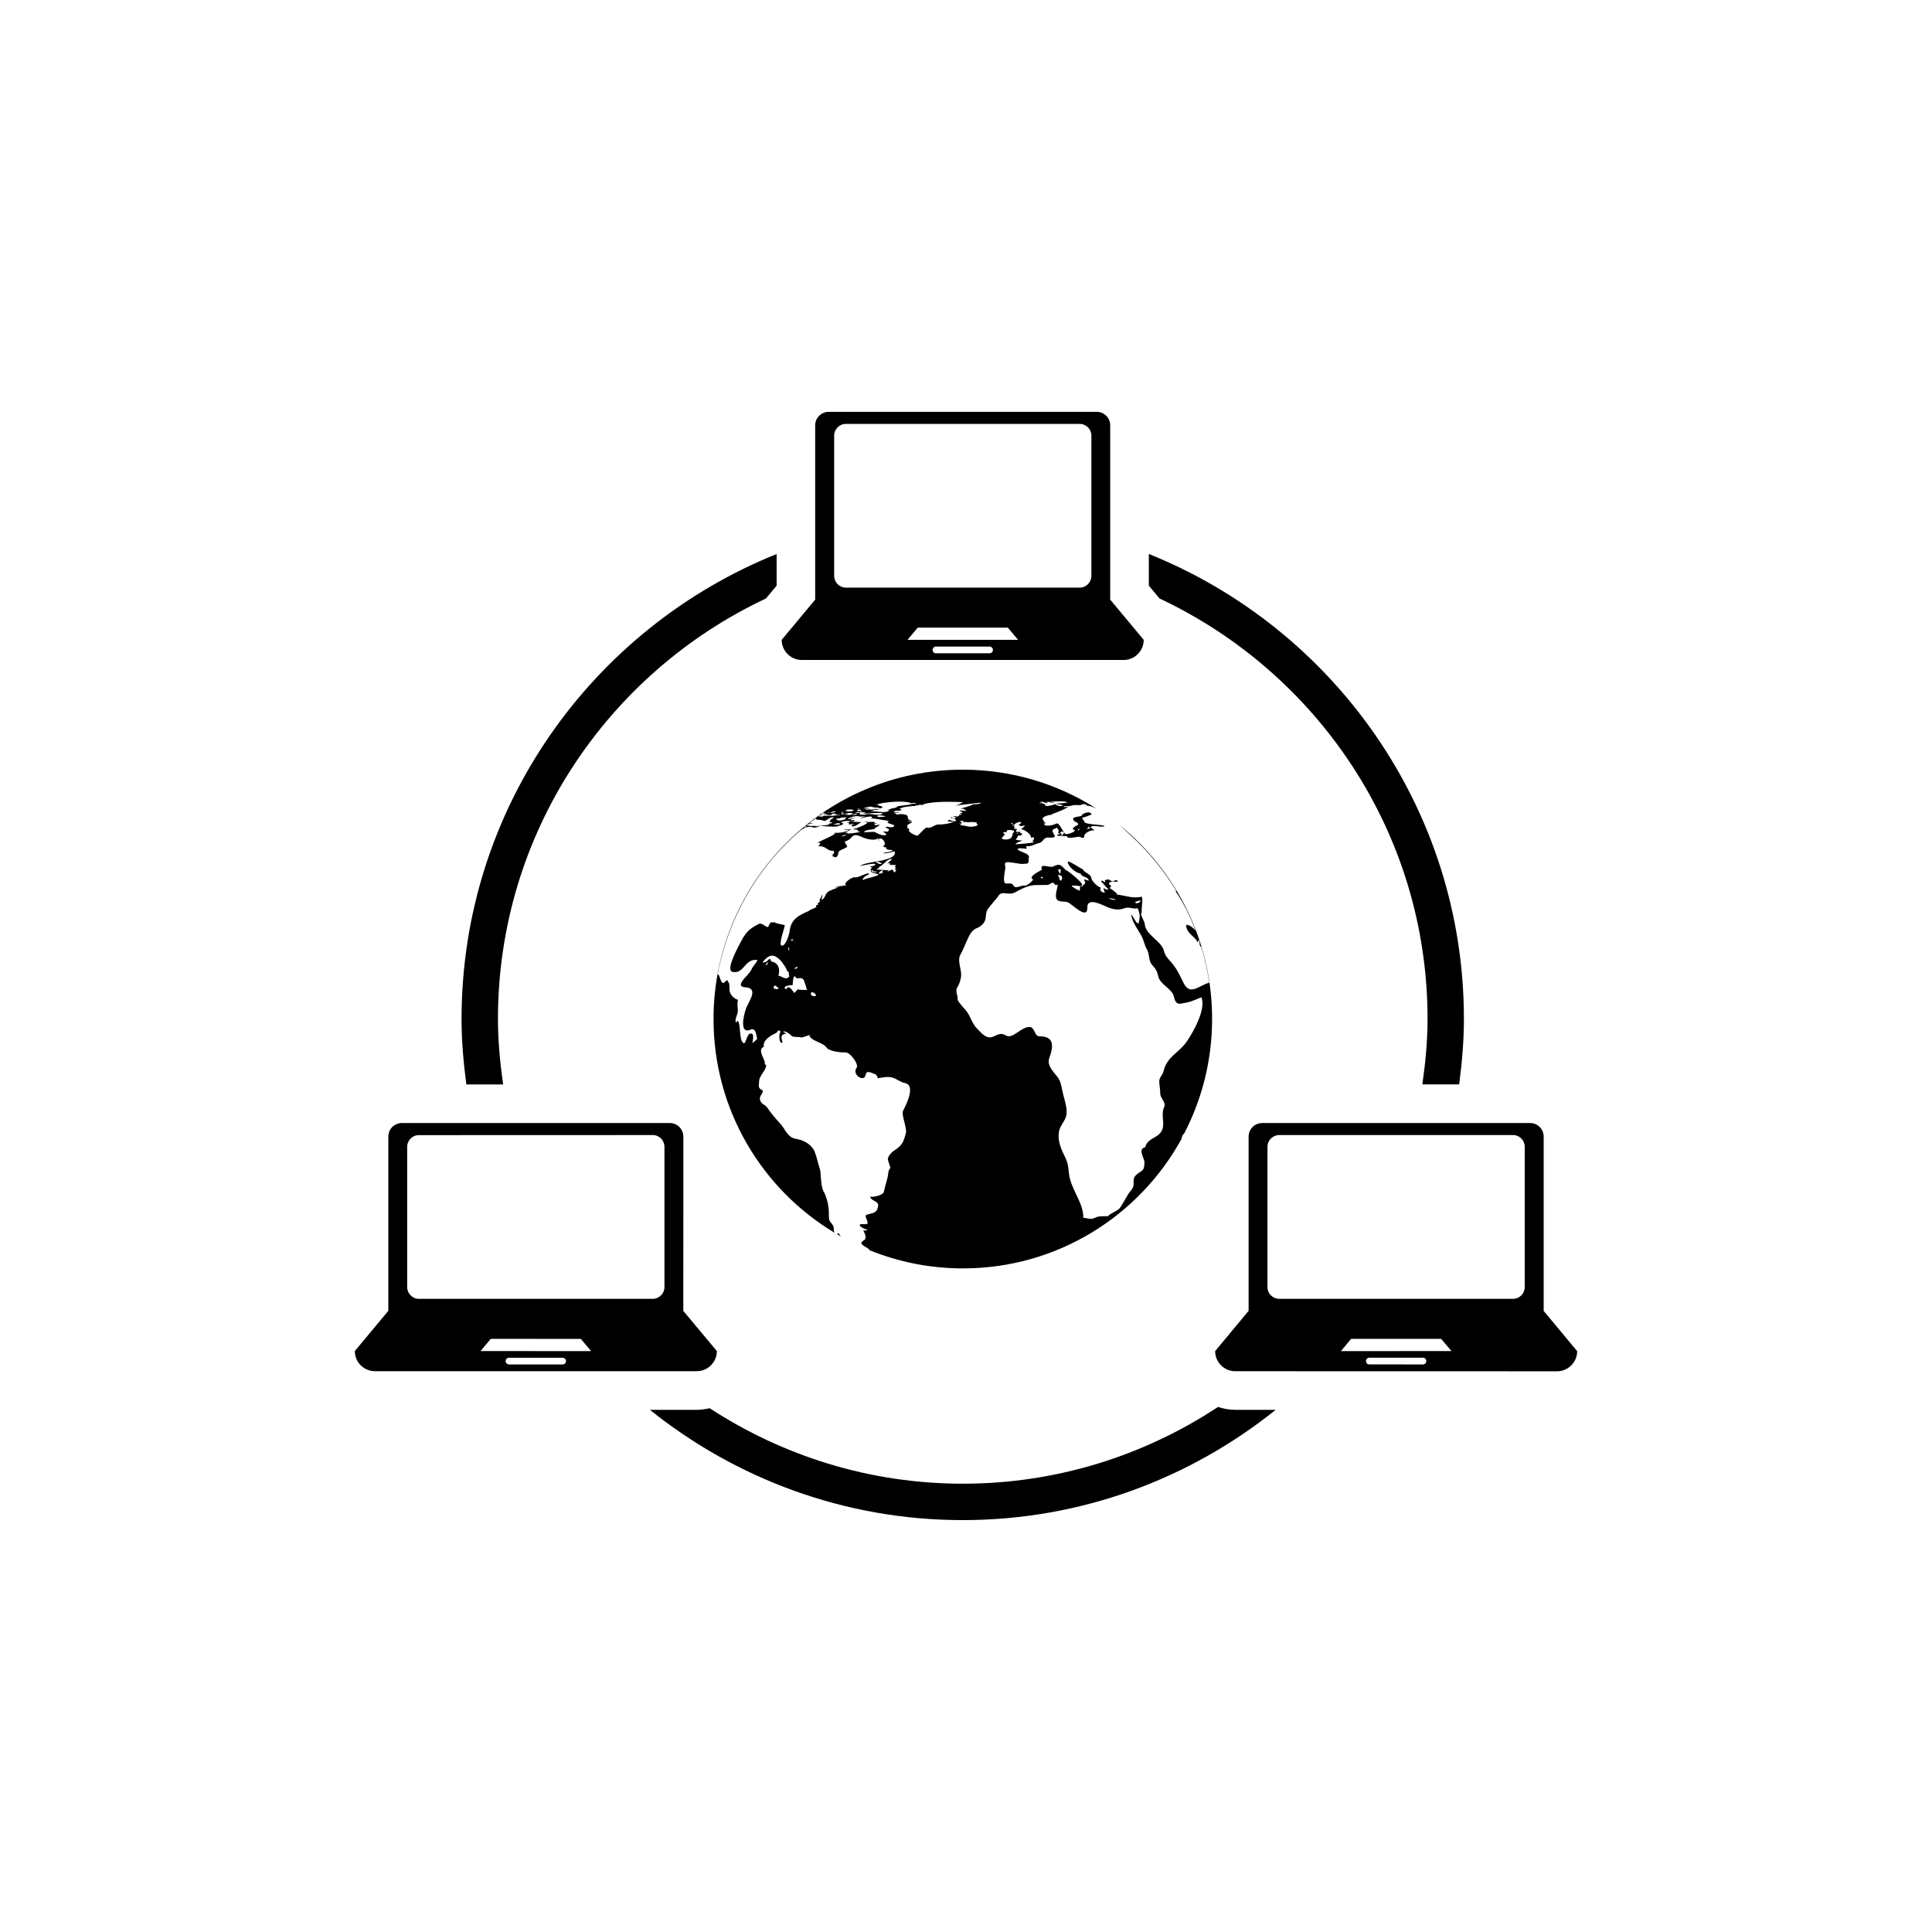 <?xml version="1.0" encoding="utf-8"?>
<!-- Generator: Adobe Illustrator 16.0.4, SVG Export Plug-In . SVG Version: 6.00 Build 0)  -->
<!DOCTYPE svg PUBLIC "-//W3C//DTD SVG 1.1//EN" "http://www.w3.org/Graphics/SVG/1.1/DTD/svg11.dtd">
<svg version="1.1" id="Layer_1" xmlns="http://www.w3.org/2000/svg" xmlns:xlink="http://www.w3.org/1999/xlink" x="0px" y="0px"
	 width="50px" height="50px" viewBox="0 0 50 50" enable-background="new 0 0 50 50" xml:space="preserve">
<g>
	<g>
		<path d="M31.967,36.486c-0.154,0-0.303-0.029-0.445-0.074c-1.897,1.252-4.166,1.986-6.605,1.986c-2.416,0-4.663-0.723-6.55-1.953
			c-0.109,0.023-0.221,0.041-0.335,0.041h-1.213c2.222,1.781,5.035,2.854,8.098,2.854c3.062,0,5.876-1.072,8.098-2.854H31.967z"/>
		<path d="M29.732,15.157l0.277,0.332c4.09,1.923,6.936,6.07,6.936,10.882c0,0.576-0.055,1.139-0.135,1.693h0.953
			c0.072-0.557,0.123-1.117,0.123-1.693c0-5.45-3.382-10.116-8.154-12.034V15.157z"/>
		<path d="M13.021,28.064c-0.079-0.555-0.134-1.117-0.134-1.693c0-4.812,2.845-8.959,6.935-10.882l0.277-0.332v-0.819
			c-4.772,1.919-8.154,6.585-8.154,12.034c0,0.576,0.051,1.139,0.124,1.693H13.021z"/>
	</g>
	<g>
		<path d="M28.732,15.518V15.17v-2.082v-2.082c0-0.189-0.155-0.347-0.346-0.347h-6.941c-0.191,0-0.348,0.155-0.348,0.347v2.082
			v2.082v0.348l-0.867,1.041c0,0.287,0.233,0.521,0.52,0.521h8.329c0.287,0,0.52-0.232,0.52-0.521L28.732,15.518z M25.609,16.907
			h-1.387c-0.048,0-0.087-0.038-0.087-0.087c0-0.048,0.039-0.087,0.087-0.087h1.387c0.049,0,0.088,0.039,0.088,0.087
			C25.697,16.869,25.658,16.907,25.609,16.907z M23.486,16.559l0.265-0.316h2.331l0.266,0.316H23.486z M28.245,14.905
			c0,0.167-0.136,0.303-0.302,0.303H21.89c-0.166,0-0.302-0.136-0.302-0.303v-3.631c0-0.168,0.136-0.303,0.302-0.303h6.053
			c0.166,0,0.302,0.135,0.302,0.303V14.905z"/>
		<path d="M39.95,33.926v-0.35v-2.082v-2.082c0-0.189-0.156-0.348-0.349-0.348h-6.938c-0.192,0.002-0.349,0.156-0.349,0.35v2.082
			v2.08v0.348l-0.866,1.043c0,0.285,0.231,0.52,0.52,0.52l8.329,0.002c0.287-0.002,0.52-0.234,0.52-0.521L39.95,33.926z
			 M36.825,35.312l-1.388-0.002c-0.047,0.002-0.086-0.037-0.086-0.086s0.039-0.086,0.086-0.086h1.388
			c0.048,0,0.086,0.039,0.087,0.086C36.912,35.273,36.874,35.312,36.825,35.312z M34.702,34.967l0.265-0.318h2.33l0.266,0.316
			L34.702,34.967z M39.46,33.309c0,0.168-0.136,0.305-0.302,0.305h-6.053c-0.166,0-0.303-0.137-0.303-0.303v-3.633
			c0-0.166,0.137-0.303,0.303-0.303h6.053c0.166,0,0.302,0.137,0.302,0.303V33.309z"/>
		<path d="M17.684,33.926v-0.348l0.001-2.082v-2.082c0-0.191-0.155-0.348-0.347-0.35h-6.94c-0.192,0.002-0.348,0.156-0.348,0.348
			v2.082v2.084v0.346l-0.867,1.041c-0.001,0.287,0.233,0.521,0.52,0.521h8.329c0.288,0,0.521-0.234,0.52-0.521L17.684,33.926z
			 M14.561,35.312h-1.388c-0.048-0.002-0.086-0.039-0.087-0.088c0-0.047,0.04-0.086,0.088-0.086h1.387
			c0.048,0.002,0.087,0.039,0.087,0.086C14.647,35.273,14.608,35.312,14.561,35.312z M12.437,34.965l0.264-0.316l2.332,0.002
			l0.265,0.316L12.437,34.965z M17.196,33.311c-0.001,0.166-0.137,0.303-0.304,0.303h-6.053c-0.165,0-0.301-0.137-0.301-0.305V29.68
			c0-0.168,0.136-0.303,0.303-0.303l6.054-0.002c0.165,0,0.301,0.137,0.301,0.305V33.311z"/>
	</g>
	<g>
		<path d="M21.707,31.916c-0.02,0-0.031,0.012-0.038,0.029c0.032,0.016,0.062,0.033,0.095,0.053
			C21.74,31.973,21.72,31.945,21.707,31.916z"/>
		<path d="M30.646,29.336c0.461-0.887,0.723-1.895,0.723-2.967c0-2.025-0.934-3.829-2.391-5.013c0.113,0.104,0.22,0.205,0.308,0.285
			c0.45,0.414,0.841,0.895,1.157,1.416c-0.008,0-0.014,0.002-0.021,0.006c0.216,0.312,0.384,0.662,0.521,1.024
			c-0.077-0.108-0.34-0.272-0.213-0.018c0.062,0.126,0.213,0.192,0.259,0.313c0.032-0.004,0.014-0.047,0.04-0.049
			c0.031,0.062-0.008,0.135,0.062,0.18c0.09,0.297,0.158,0.604,0.205,0.918c-0.271,0.074-0.492,0.347-0.662,0.016
			c-0.09-0.176-0.135-0.299-0.257-0.463c-0.091-0.122-0.219-0.217-0.254-0.375c-0.06-0.258-0.483-0.414-0.496-0.697
			c-0.003-0.043-0.108-0.245-0.099-0.251c0.025-0.022,0.017-0.128,0.02-0.159c0.006-0.107,0.03-0.189,0.002-0.298
			c-0.23,0.062-0.424-0.032-0.658-0.054c0.008-0.004,0.019-0.01,0.021-0.018c-0.069-0.06-0.115-0.104-0.196-0.148
			c0.09-0.092-0.002-0.053-0.015-0.11c-0.017-0.081,0.196-0.046,0.233-0.06c-0.004-0.01-0.03-0.023-0.029-0.034
			c-0.085-0.015-0.072,0.073-0.166,0.008c-0.071-0.052-0.082-0.021-0.148-0.008c0.008,0.021,0.014,0.034,0.012,0.056
			c0,0-0.115-0.083-0.104-0.021c0.069,0.065,0.106,0.132,0.187,0.197c-0.047,0.025-0.092-0.002-0.131-0.037
			c0.004,0.018,0.026,0.121,0.043,0.129c-0.094-0.01-0.15-0.055-0.111-0.135c-0.072-0.008-0.227-0.16-0.241-0.235
			c-0.022-0.134-0.205-0.151-0.219-0.235c-0.033-0.003-0.408-0.263-0.396-0.188c0.017,0.119,0.212,0.285,0.335,0.297
			c0.019,0.099,0.205,0.074,0.209,0.184c-0.179-0.047-0.111-0.062-0.089,0.066c-0.002-0.016-0.102,0.14-0.116,0.061
			c0.187,0.018-0.408-0.449-0.384-0.396c-0.133-0.135-0.155-0.188-0.329-0.098c-0.085,0.043-0.367-0.107-0.293,0.082
			c-0.004,0.014-0.394,0.182-0.225,0.256c-0.051,0.071-0.131,0.131-0.203,0.16c-0.086-0.033-0.246,0.088-0.296,0.01
			c-0.063-0.101-0.104-0.062-0.207-0.068c-0.106-0.01-0.015-0.362-0.015-0.408c0-0.066-0.055-0.154,0.082-0.145
			c0.117,0.009,0.23,0.037,0.349,0.048c0.131-0.019,0.183,0.03,0.173-0.151c-0.002,0.001-0.004,0.004-0.005,0.004
			c0.08-0.132-0.28-0.169-0.28-0.238c0-0.047,0.209-0.004,0.234-0.01c0-0.023-0.014-0.041-0.016-0.068
			c0.168,0.015,0.19-0.049,0.334-0.079c0.119-0.025,0.104-0.153,0.246-0.142c0.043,0.002,0.195,0.012,0.157-0.053
			c-0.084-0.146-0.083-0.146,0.07-0.205c0.007,0.045,0.03,0.061,0.04,0.079c-0.006,0-0.014,0.026-0.021,0.058
			c0.029,0.004,0.049,0.016,0.043,0.053c-0.005-0.024-0.033-0.014-0.051-0.022c-0.007,0.034-0.012,0.062-0.005,0.044
			c0.078,0.008,0.171,0.002,0.25,0.014c-0.013,0.093,0.284-0.012,0.354,0.016c-0.002,0.007-0.006,0.014-0.006,0.018
			c0.029,0.002,0.06,0.002,0.088,0.004c-0.022-0.16,0.268-0.224,0.268-0.181c0-0.04-0.128-0.086-0.092-0.104
			c0.111-0.057,0.24,0.029,0.359-0.016c-0.046-0.05-0.607-0.033-0.523-0.14c-0.049-0.013-0.043-0.046-0.066-0.076
			c0.02,0.003,0.252-0.081,0.249-0.09c-0.045-0.11-0.228-0.015-0.25,0.017c0.017,0.053-0.239,0.028-0.228,0.107
			c0.015,0.083,0.115,0.061,0.136,0.136c0.003,0.013-0.25,0.116-0.09,0.146c0.002,0.062-0.19,0.111-0.233,0.107
			c-0.037-0.007-0.113-0.152-0.133-0.183c-0.049-0.07-0.07-0.125-0.152-0.074c-0.029,0.017-0.269,0.079-0.277-0.009
			c-0.002-0.023,0.041,0.002,0.037-0.037c-0.033-0.004-0.033-0.004-0.062,0.001c0.008-0.013,0.021-0.024,0.035-0.03
			c-0.169-0.117,0.153-0.181,0.228-0.172c-0.025-0.005-0.035-0.008-0.056-0.013c0.047-0.002,0.422-0.154,0.435-0.193
			c-0.052,0.003-0.07,0.011-0.121,0.009c0.009-0.004,0.031-0.009,0.039-0.01c-0.011-0.001-0.033-0.005-0.033-0.005
			c0.006-0.021,0.173-0.006,0.178-0.006c-0.016-0.002-0.016-0.002-0.034-0.002c0.027-0.011,0.056-0.017,0.085-0.011
			c-0.013-0.006-0.009-0.006-0.02-0.008c0.078-0.023,0.174,0,0.256-0.012c-0.061-0.011,0.145-0.047,0.126,0.012
			c0.083,0.008,0.17,0.037,0.259,0.08c-1-0.636-2.184-1.006-3.456-1.006c-3.563,0-6.453,2.891-6.453,6.453
			c0,2.352,1.257,4.406,3.135,5.533c-0.038-0.055-0.008-0.115-0.038-0.18c-0.041-0.086-0.109-0.1-0.11-0.221
			c0-0.24-0.016-0.389-0.113-0.625c-0.104-0.137-0.088-0.436-0.115-0.605c-0.058-0.16-0.081-0.326-0.149-0.484
			c-0.074-0.172-0.283-0.289-0.468-0.314c-0.238-0.041-0.275-0.246-0.421-0.404c-0.122-0.129-0.245-0.279-0.343-0.424
			c-0.05-0.064-0.146-0.07-0.174-0.184c-0.027-0.104,0.074-0.146,0.073-0.24c-0.142-0.078-0.1-0.098-0.096-0.252
			c0.003-0.133,0.184-0.273,0.181-0.41c-0.037-0.012-0.047-0.031-0.032-0.062c-0.028-0.129-0.194-0.342-0.028-0.41
			c-0.033-0.176,0.184-0.297,0.316-0.355c0.029-0.014,0.061-0.104,0.1-0.051c0.021,0.02,0.017,0.041-0.01,0.062
			c0,0.043-0.026,0.248,0.069,0.244c0.041-0.006-0.117-0.223,0.099-0.236c-0.02-0.039-0.062-0.021-0.07-0.062
			c0.077-0.002,0.17,0.064,0.215,0.117c0.034,0.039,0.173,0.021,0.221,0.035c0.066,0.025,0.193-0.061,0.282-0.061
			c-0.01,0.01-0.033,0.014-0.044,0.01c0.029,0.146,0.352,0.182,0.441,0.314c0.071,0.104,0.373,0.133,0.487,0.129
			c0.132-0.01,0.358,0.314,0.296,0.396c-0.094,0.125,0.041,0.281,0.16,0.268c0.12-0.014,0.01-0.227,0.242-0.131
			c0.087,0.039,0.12,0.033,0.144,0.135c0.108-0.012,0.248-0.053,0.374-0.018c0.125,0.037,0.202,0.117,0.335,0.145
			c0.286,0.062,0.013,0.588-0.054,0.715c-0.05,0.098,0.097,0.424,0.076,0.564c-0.063,0.248-0.1,0.336-0.314,0.473
			c-0.059,0.035-0.169,0.152-0.154,0.234c0.021,0.068,0.042,0.139,0.065,0.207c-0.04,0.047-0.059,0.102-0.058,0.162h-0.001
			c-0.021,0.156-0.08,0.295-0.11,0.455c-0.021,0.107-0.35,0.156-0.363,0.123c0.063,0.164,0.296,0.094,0.186,0.342
			c-0.039,0.088-0.173,0.105-0.253,0.125c-0.096,0.023,0.004,0.133,0.001,0.184c0.044,0.104-0.109,0.053-0.17,0.068
			c-0.117,0.033,0.175,0.166,0.155,0.125c0.029,0.062-0.069,0.029-0.089,0.035c0.027,0.062,0.118,0.209,0.004,0.262
			c-0.173,0.107,0.131,0.168,0.161,0.252c0.745,0.301,1.559,0.469,2.412,0.469c2.441,0,4.564-1.355,5.66-3.354
			C30.587,29.4,30.613,29.363,30.646,29.336z M28.205,21.41c-0.001,0.021-0.016,0.047-0.045,0.044c-0.021,0-0.028-0.016-0.03-0.023
			c0.019,0,0.031-0.006,0.05-0.006C28.125,21.383,28.188,21.401,28.205,21.41z M27.945,21.444c-0.014,0.017-0.028,0.033-0.043,0.053
			C27.871,21.469,27.932,21.442,27.945,21.444z M27.544,21.563c-0.048,0.002-0.028,0.096-0.104,0.045c0.009-0.01,0.015-0.01,0.019,0
			c0.017,0,0.032-0.01,0.031-0.018C27.38,21.565,27.486,21.465,27.544,21.563z M27.018,20.758c-0.008,0.002-0.013,0.002-0.017,0.004
			c0.015,0.006,0.028,0.006,0.038,0.01c-0.03-0.006,0.066,0.007,0.078,0.009c-0.062-0.054,0.066-0.021,0.068-0.019
			c0,0.006-0.004,0.006-0.004,0.012c0.028-0.006,0.067,0,0.106,0.007c-0.006-0.002-0.013-0.007-0.015-0.013
			c0.023,0.002,0.047,0,0.072,0c-0.007,0-0.074-0.004-0.076-0.004c-0.013,0-0.07,0.004-0.08-0.017c0.019,0,0.037,0,0.053,0.002
			v-0.002c0.009,0,0.017,0,0.025,0c-0.002-0.003-0.006-0.004-0.009-0.005c0.108,0.001,0.275-0.021,0.374,0.027
			c-0.035,0.007-0.203,0.031-0.297,0.021c0.016,0.007,0.03,0.011,0.041,0.017c-0.005,0.002-0.011,0-0.018,0
			c0.05,0.006,0.113,0.016,0.164,0.039c-0.049,0.004-0.066,0.015-0.109,0.018c-0.005-0.004-0.005-0.01-0.001-0.014
			c-0.021,0-0.058-0.004-0.078-0.006c0.001-0.011,0.021-0.007,0.022-0.016c-0.012,0-0.024-0.01-0.033-0.018
			c-0.07,0.018-0.278,0.093-0.284,0.016c0.035,0,0.065,0.003,0.101,0.002c-0.014-0.005-0.119,0-0.121-0.018
			c0,0,0.061-0.008,0.094-0.012c-0.041,0-0.117,0.008-0.137-0.007c0.004-0.003,0.006-0.003,0.01-0.003
			c-0.022-0.002-0.043-0.008-0.037-0.016c-0.016-0.002-0.029-0.008-0.045-0.014C26.943,20.751,26.979,20.75,27.018,20.758z
			 M26.911,20.779L26.911,20.779C26.91,20.78,26.91,20.78,26.911,20.779C26.91,20.78,26.91,20.779,26.911,20.779z M26.909,20.779
			c0.016,0.007,0.032,0.011,0.043,0.022C26.927,20.799,26.891,20.784,26.909,20.779z M29.523,23.305
			c0.002,0.039-0.129,0.117-0.146,0.037C29.414,23.327,29.479,23.307,29.523,23.305z M28.877,23.282
			c-0.044,0.021-0.143-0.014-0.182-0.035C28.756,23.242,28.827,23.264,28.877,23.282z M27.955,22.934
			c-0.005,0.023-0.008,0.117-0.01,0.117c-0.038-0.004-0.206-0.098-0.211-0.13C27.766,22.912,27.918,22.924,27.955,22.934z
			 M27.439,22.488c0,0.012,0.006,0.022,0.015,0.024c-0.005,0.028-0.008,0.084-0.015,0.096c-0.028-0.008-0.043-0.078-0.061-0.1
			C27.4,22.508,27.42,22.501,27.439,22.488z M27.41,22.707c-0.002-0.021-0.029-0.035-0.034-0.058
			C27.588,22.619,27.438,22.934,27.41,22.707z M26.991,22.723c0.002,0.03-0.06-0.014-0.062-0.017
			C26.962,22.682,26.982,22.688,26.991,22.723z M26.428,21.303c-0.02,0.014-0.039,0.023-0.062,0.032
			c0.026,0.05,0.075,0.06,0.151,0.021c0.01,0.043-0.076,0.076-0.084,0.101c0.1,0.026,0.25,0.127,0.256,0.228
			c0.017-0.004,0.02-0.008,0.029-0.01c0.057-0.027,0.057,0.036-0.003,0.105c0.017,0.003,0.035,0.007,0.054,0.013
			c0,0.021-0.441,0.058-0.492,0.056c0.029-0.053,0.175-0.074,0.174-0.104c-0.02,0.018-0.159-0.009-0.159-0.018
			c0-0.033,0.052-0.041,0.052-0.104c0.041,0.003,0.114,0.004,0.113-0.05c-0.04,0-0.072-0.006-0.043-0.044
			c-0.016-0.002-0.122,0.011-0.121-0.016c0.001-0.059,0.069-0.029-0.016-0.071c-0.014,0.01-0.006,0.017,0,0.021
			c-0.008,0-0.014,0-0.021,0c0-0.06-0.009-0.048-0.008-0.095c-0.036-0.007-0.056-0.015-0.055-0.03c0.006,0,0.067,0.018,0.067,0.008
			C26.217,21.331,26.432,21.221,26.428,21.303z M26.314,21.574c0-0.009,0.002-0.017,0.018-0.021c0.002,0,0.01,0.002,0.012,0.002
			c0,0.004-0.002,0.01-0.002,0.02C26.337,21.575,26.329,21.575,26.314,21.574z M26.223,21.293c0,0.018-0.021,0.031-0.049,0.03
			C26.124,21.322,26.217,21.293,26.223,21.293z M25.96,21.557c0.002-0.029,0.085-0.021,0.104-0.029
			c-0.049-0.053,0.08-0.051,0.104-0.045c0.147,0.011,0.038,0.076,0.038,0.093c-0.003,0.121-0.084,0.159-0.217,0.149
			c-0.139-0.011,0.006-0.097,0.016-0.131C25.991,21.582,25.977,21.569,25.96,21.557z M22.356,20.913
			c0.026-0.001,0.054-0.001,0.079-0.001c-0.017,0.001-0.033-0.001-0.047-0.01c0.018-0.011,0.042-0.007,0.065-0.007
			c-0.002-0.002-0.008-0.004-0.011-0.006c0.03-0.006,0.06-0.006,0.09-0.008c-0.013-0.003-0.038-0.003-0.027-0.009
			c0.051,0,0.157,0.046,0.191,0.024l-0.003-0.002c0.04-0.002,0.032,0.004,0.005,0.021c0.051-0.028,0.064,0.035,0.149-0.022
			c0.005-0.004-0.039-0.018-0.056-0.021c0.04,0,0.049-0.002,0.025-0.01c-0.041,0-0.074-0.005-0.081-0.015
			c0.016-0.002,0.032-0.006,0.047-0.008c-0.021,0.002-0.044,0.002-0.067,0.002c0.037-0.013,0.071-0.013,0.112-0.015
			c-0.04-0.005-0.077,0.012-0.117,0.005c0.022-0.004,0.035-0.005,0.054-0.01c-0.035,0.005-0.068,0.007-0.103,0.007
			c0.187-0.069,0.715-0.117,0.903-0.05c-0.098,0.025,0.159-0.014,0.148,0.009c-0.008,0.019-0.161,0.019-0.174,0.021
			c0.007,0.002,0.051-0.002,0.076-0.002c-0.135,0.039-0.282,0.034-0.417,0.068c0.013,0,0.024,0,0.036,0
			c-0.009,0.008-0.021,0.008-0.047,0.008c0.013,0.004,0.026,0.004,0.027,0.012c-0.062,0.013-0.095,0.026-0.157,0.033
			c-0.012,0.029-0.068,0.016-0.093,0.04c0.017-0.003,0.061-0.006,0.055,0.001c-0.102,0.1-0.343,0.012-0.495,0.026
			c0.03-0.009,0.062-0.015,0.093-0.015c-0.085-0.039,0.107-0.017,0.133-0.02c-0.041-0.031-0.113-0.025-0.154-0.016
			c0.001,0.004,0.005,0.005,0.003,0.011c-0.037,0-0.149-0.011-0.18,0.002c0.006,0,0.013,0,0.021-0.001
			c-0.007,0.001-0.015,0.003-0.027,0.004c0.002-0.001,0.005-0.003,0.006-0.003c-0.009,0-0.02-0.002-0.026-0.013
			c0.044-0.008,0.089-0.014,0.134-0.014c-0.019-0.002-0.086-0.007-0.128-0.007c0.004,0,0.008,0,0.012-0.004
			C22.363,20.93,22.334,20.93,22.356,20.913z M22.918,21.125c-0.04,0.021-0.126,0.017-0.168,0.019c-0.004,0-0.066-0.014-0.05-0.025
			C22.749,21.08,22.867,21.114,22.918,21.125z M22.198,20.922c0.021,0,0.042,0,0.051-0.002c-0.005,0.004-0.012,0.01-0.018,0.012
			C22.257,20.932,22.176,20.934,22.198,20.922z M22.273,20.983C22.285,20.981,22.288,20.983,22.273,20.983L22.273,20.983
			c-0.037,0-0.16,0.008-0.083-0.002C22.15,20.95,22.311,20.938,22.273,20.983z M22.332,20.989c-0.014,0.009-0.028,0.013-0.045,0.013
			c-0.008,0-0.088-0.004-0.088-0.004C22.243,20.989,22.288,20.992,22.332,20.989z M22.409,21.039
			c-0.021,0.002-0.042,0.002-0.063,0.002c-0.015,0.017,0.038,0.007,0.051,0.013c-0.034,0.008,0.445-0.033,0.451-0.004
			c-0.01,0-0.021,0.004-0.03,0.01c0.01,0,0.021,0,0.021,0c-0.12,0.074-0.346-0.034-0.452,0.024
			c-0.029,0.001-0.225-0.001-0.121-0.021c-0.008-0.032-0.026-0.039-0.058-0.021c-0.027,0-0.053-0.006-0.079-0.017
			C22.153,21.012,22.401,21.014,22.409,21.039z M22.176,21.07c0.049,0.024-0.135,0.021-0.137,0.021
			c0.009-0.007,0.032-0.011,0.035-0.011C22.108,21.061,22.141,21.059,22.176,21.07z M21.884,20.971c0.005,0,0.014-0.004,0.02-0.006
			c-0.021,0-0.023-0.002-0.012-0.007c0.043-0.006,0.173-0.021,0.205,0.013c-0.006,0-0.016,0.002-0.021,0.006
			c0.014,0.013-0.036,0.02-0.091,0.021c-0.014,0.004-0.029,0.004-0.048,0.005c0.01-0.001,0.022-0.003,0.034-0.005
			c-0.046,0-0.094-0.006-0.104-0.015c0.024,0.002,0.048-0.004,0.068-0.016C21.902,20.971,21.889,20.973,21.884,20.971z
			 M21.784,21.008c0.038-0.002,0.021,0.012,0.044,0.014c-0.009,0.004-0.022,0.008-0.033,0.009
			C21.779,21.031,21.771,21.016,21.784,21.008z M21.778,21.053L21.778,21.053c0-0.019,0.071,0.008,0.091,0.012h0.002
			c-0.005-0.002-0.01-0.004-0.011-0.006c0.031-0.021,0.06,0.009,0.096-0.013c-0.026,0.003-0.047,0.003-0.04-0.006
			c0.012-0.002,0.145,0,0.145,0c0,0.084-0.165,0.032-0.199,0.054c0.021-0.015,0.065-0.019,0.085-0.022
			c-0.02-0.009-0.047-0.007-0.076-0.007c0,0.002,0.001,0.002,0.001,0.002s-0.001,0-0.003-0.002
			c-0.032,0.006-0.065,0.009-0.088,0.011c0.002-0.003,0.003-0.004,0.006-0.009c-0.019,0.005-0.021,0-0.027-0.002L21.778,21.053z
			 M21.924,21.145c-0.029,0.014-0.059,0.021-0.089,0.026c0.021-0.001,0.079-0.02,0.036,0.011c0.006,0,0.025,0.002,0.033,0.002
			c-0.06,0.037-0.209,0.088-0.266,0.01c0.042-0.027,0.083,0.002,0.127-0.027C21.646,21.164,21.914,21.152,21.924,21.145z
			 M21.735,21.335c-0.03,0.011-0.236,0.011-0.128-0.009C21.566,21.335,21.769,21.264,21.735,21.335z M21.691,21.104
			c-0.014,0.002-0.015,0-0.028,0.002c0.024-0.012,0.044-0.016,0.07-0.021C21.728,21.102,21.713,21.111,21.691,21.104z
			 M21.504,21.006c0.024-0.015,0.101-0.009,0.145-0.009c0.009-0.002,0.02-0.003,0.029-0.004c-0.004,0.002-0.015,0.004-0.029,0.004
			c-0.007,0-0.015,0.002-0.021,0.002c0.003,0.002,0.007,0.005,0.007,0.009c-0.086,0.01-0.097,0.012-0.033,0.008
			c-0.019,0.014-0.076,0.021-0.107,0.021c-0.036,0.002,0.02-0.021,0.071-0.034C21.544,20.998,21.524,21,21.504,21.006z
			 M21.463,21.02c-0.018,0.012-0.032,0.012-0.045,0.002C21.434,21.014,21.449,21.014,21.463,21.02z M21.362,21.057
			c0.017-0.002,0.033-0.002,0.049-0.004c-0.014,0.008-0.029,0.015-0.045,0.012C21.359,21.063,21.353,21.061,21.362,21.057z
			 M21.344,21.037c0.021,0.006,0.013,0.013-0.024,0.017c-0.014,0.021-0.037,0.028-0.066,0.022
			C21.277,21.046,21.308,21.032,21.344,21.037z M21.22,21.1c0.015-0.01,0.027-0.01,0.045-0.01c-0.004-0.001-0.007-0.002-0.01-0.002
			c0.015-0.007,0.03-0.01,0.046-0.01c-0.005,0-0.008-0.004-0.001-0.007c0.073-0.009,0.149,0.044,0.229,0.014
			c-0.016,0.003-0.021,0-0.026-0.002c0.014,0,0.025-0.002,0.032-0.01c-0.062-0.002,0.073-0.025,0.087-0.025
			c-0.073,0.034,0.077,0.023,0.064,0.032c-0.105,0.062-0.275,0.012-0.39,0.037c0,0.023-0.018,0.029-0.054,0.021
			c0.016-0.011,0.034-0.018,0.054-0.021c0,0,0-0.002,0-0.003c-0.01,0-0.023,0.007-0.03,0.009c-0.03,0.006-0.06,0.01-0.09,0.006
			c0.014-0.02,0.032-0.029,0.055-0.025C21.227,21.102,21.223,21.1,21.22,21.1z M20.941,21.309c0.02-0.018,0.101-0.086,0.151-0.108
			c-0.004,0-0.006,0-0.01-0.001c0.013-0.01,0.025-0.018,0.038-0.027c0.002,0.01,0,0.016-0.002,0.02c0.013,0,0.019,0.005,0.014,0.027
			c0.081-0.02,0.211,0.026,0.198,0.026c0.077-0.004,0.154-0.126,0.258-0.089c-0.006-0.002-0.093,0.054-0.101,0.068
			c-0.038,0.08,0.006,0.031,0.062,0.076c-0.027,0.008-0.081,0.002-0.104,0.021c0.004-0.004,0.014,0.015,0.014,0.015
			c-0.074,0.036-0.513,0.051-0.534,0.029c-0.005-0.003-0.035-0.001-0.058,0c0.064-0.051,0.099-0.048,0.179-0.057
			C21.015,21.297,20.966,21.305,20.941,21.309z M20.849,21.38c0.02-0.003,0.018,0.005,0.015,0.025
			c-0.013,0.004-0.04,0.004-0.057,0.01C20.82,21.403,20.835,21.391,20.849,21.38z M19.811,24.971
			c0.008-0.023,0.021-0.037,0.043-0.043c0.01-0.023,0.01-0.045,0.026-0.027C19.832,25.036,19.824,24.943,19.811,24.971z M20.14,25.6
			c-0.188,0.006-0.104-0.098-0.082-0.094c0.033,0.008,0.062,0.043,0.075,0.057c0-0.004-0.001-0.008-0.001-0.012
			C20.145,25.564,20.145,25.58,20.14,25.6z M20.142,25.248c0.056-0.132,0.014-0.342-0.183-0.364
			c-0.051-0.173-0.069,0.045-0.226,0.022c0.159-0.202,0.28-0.235,0.455-0.063c0.056,0.057,0.185,0.239,0.178,0.287
			c0.087,0.027,0.023,0.075,0.064,0.135C20.338,25.387,20.241,25.264,20.142,25.248z M20.409,24.516
			c0.009-0.016,0.021,0.047,0.014,0.062C20.392,24.643,20.403,24.524,20.409,24.516z M20.673,25.615
			c-0.006-0.062-0.101,0.086-0.124,0.08c-0.001,0-0.141-0.252-0.2-0.09c-0.153-0.09,0.147-0.117,0.165-0.108
			c0.002-0.028,0.007-0.315,0.08-0.205c0.033,0.056,0.084,0.013,0.132,0.021c0.099,0.016,0.086,0.113,0.123,0.181
			c-0.007-0.024-0.009-0.033,0.001,0.004c-0.001-0.001-0.001-0.002-0.001-0.004c0.011,0.043,0.037,0.133,0.037,0.127
			C20.877,25.619,20.673,25.619,20.673,25.615z M20.457,24.331c0.012-0.013,0.037-0.023,0.051-0.023
			c0.019,0.002,0.018,0.021,0.018,0.031C20.497,24.34,20.472,24.332,20.457,24.331z M20.645,25.012
			c-0.005,0.041-0.029,0.062-0.075,0.059C20.527,25.057,20.636,25.022,20.645,25.012z M20.569,24.36
			c-0.001,0.011-0.001,0.021-0.001,0.031C20.558,24.393,20.561,24.372,20.569,24.36z M20.986,25.703
			c0.022-0.068,0.132,0.023,0.134,0.057C21.086,25.809,20.964,25.773,20.986,25.703z M22.366,22.76
			c-0.104,0.058,0.004-0.119,0.144-0.127c-0.037,0.006-0.044-0.005-0.024-0.033c-0.104,0.002-0.277,0.123-0.36,0.104
			c-0.088-0.019-0.354,0.2-0.207,0.197c-0.09,0.032-0.223,0.026-0.321,0.069c0.019,0,0.075-0.014,0.089,0.002
			c-0.056,0.016-0.3,0.103-0.285,0.139c-0.044,0.027-0.06,0.17-0.146,0.169c0.005,0.001,0.035-0.124,0.038-0.136
			c-0.018,0.021-0.093,0.147-0.086,0.17c0.005,0,0.014,0,0.019,0c-0.012,0.029-0.035,0.051-0.069,0.06
			c0,0.019,0.011,0.022,0.022,0.026c-0.026,0.033-0.095,0.021-0.048,0.07c-0.059,0.045-0.135,0.055-0.196,0.097
			c0.001,0,0.002,0.005,0.004,0.006c-0.248,0.104-0.469,0.212-0.501,0.508c-0.008,0.074-0.096,0.405-0.207,0.392
			c-0.1-0.014,0.089-0.49,0.077-0.531c-0.001-0.004-0.278-0.051-0.264-0.076c-0.042,0.01-0.084,0-0.132,0.016
			c0.016,0.012,0.013,0.012,0.031,0.004c-0.03,0.045-0.066,0.071-0.053,0.099c-0.082,0.036-0.156-0.128-0.266-0.068
			c-0.164,0.087-0.283,0.164-0.377,0.329c-0.002,0-0.004-0.001-0.005-0.001c-0.024,0.058-0.507,0.86-0.284,0.907
			c0.304,0.064,0.317-0.363,0.647-0.305c-0.042,0.086-0.115,0.148-0.154,0.235c-0.027,0.056-0.052,0.084-0.079,0.116
			c-0.038,0.062-0.374,0.339-0.082,0.353c0.352,0.023,0.091,0.355,0.021,0.537c-0.061,0.16-0.192,0.688,0.112,0.559
			c0.145-0.062,0.147,0.156,0.171,0.238c-0.01,0.016-0.118,0.113-0.118,0.113c-0.007-0.049,0.048-0.219-0.019-0.246
			c-0.136-0.047-0.146,0.273-0.212,0.244c-0.13-0.051-0.066-0.549-0.163-0.58c-0.011,0.014-0.02,0.035-0.019,0.047
			c-0.008-0.004-0.015-0.006-0.024-0.01c-0.025-0.1,0.062-0.203,0.055-0.309c-0.006-0.094-0.021-0.174,0.005-0.268
			c-0.086-0.027-0.168-0.088-0.212-0.199c-0.017-0.041,0.004-0.25-0.041-0.259c-0.03-0.121-0.085,0.034-0.14,0.02
			c-0.063-0.017-0.081-0.223-0.133-0.223c0.172-0.933,0.553-1.824,1.108-2.597c0.272-0.381,0.588-0.728,0.936-1.04
			c0.114-0.104,0.251-0.225,0.425-0.164c0.03,0.01,0.12,0.002,0.17-0.04c-0.002,0-0.005,0-0.006,0
			c-0.028,0.005-0.115,0.021-0.103,0.009c0.012-0.009,0.05-0.009,0.103-0.009c0.005,0,0.008,0,0.008,0c-0.001,0-0.002,0-0.002,0
			c0.135,0.007,0.353,0.031,0.431,0.013c0.012-0.011,0.03-0.019,0.029-0.021c0,0.01-0.012,0.016-0.029,0.021
			c-0.013,0.008-0.019,0.012,0.016,0.008c0.055-0.043,0.144-0.031,0.167-0.064c-0.019,0.003-0.03,0.005-0.047,0.01
			c0.017-0.01,0.031-0.017,0.047-0.027c0.017-0.012-0.078-0.021-0.062-0.031c0.06-0.045,0.276-0.051,0.225-0.012
			c-0.023,0.008-0.044,0.016-0.068,0.021c0.004,0.014,0.053,0.002,0.07,0.01c-0.071,0.021,0.015,0.004-0.032,0.043
			c-0.009,0,0.179-0.045,0.142-0.015c-0.045-0.002-0.063,0.015-0.056,0.048c0.053,0.051,0.208-0.089,0.248-0.101
			c-0.002,0-0.319-0.005-0.281-0.034c0.045,0.02,0.084,0.016,0.115-0.012c-0.011-0.006-0.109-0.008-0.109-0.008
			c-0.021-0.043,0.119-0.06,0.143-0.07c-0.038,0.012-0.107,0.007-0.146,0.025c0.006,0,0.014,0,0.021-0.002
			c-0.034,0.021-0.067,0.029-0.105,0.027c0.114-0.079,0.171-0.079,0.327-0.085c-0.025,0.012-0.049,0.019-0.076,0.026
			c0.075-0.016,0.141-0.016,0.213-0.012c-0.027,0.006-0.152,0.038-0.113,0.038c-0.083,0.038,0.267-0.081,0.288-0.021
			c0.002,0.004-0.015,0.033-0.022,0.033c0.148,0,0.271,0.047,0.412,0.052c-0.001,0.004-0.002,0.007-0.004,0.01
			c0.017-0.003,0.032,0.001,0.044,0.015c-0.017,0.004-0.032,0-0.043,0.01c0.017-0.004,0.034,0,0.048,0.007
			c-0.02,0.006-0.028,0.006-0.043,0.017c0.012,0.006,0.184,0.062,0.182,0.067c-0.012,0.079-0.139,0.043-0.201,0.034
			c-0.007,0.016-0.019,0.002-0.027,0.022c0.034-0.002,0.047,0.043,0.094,0.036c-0.035,0.117-0.031,0.05-0.166,0.073
			c-0.002-0.005,0.147,0.069,0.068,0.088c-0.099,0.021-0.217-0.052-0.278-0.081c-0.024-0.014-0.288,0.018-0.277,0.003
			c0.057-0.076,0.209-0.053,0.291-0.09c-0.064-0.021,0.167-0.062,0.089-0.116c-0.001,0.051-0.125,0.016-0.124,0.014
			c0.032-0.021,0.066-0.028,0.103-0.025c-0.021-0.008-0.11-0.014-0.112-0.012c0.015-0.004,0.03-0.006,0.046-0.012
			c-0.011-0.011-0.022-0.018-0.035-0.018c-0.021,0-0.041,0.007-0.056,0.02c0.021-0.017,0.039-0.021,0.056-0.02
			c0.001,0,0.003-0.001,0.005-0.001c-0.04-0.021-0.185,0.017-0.155-0.007c-0.022,0-0.061,0-0.104,0.002
			c0.031,0.004,0.066,0.019,0.098,0.018c-0.06,0.053-0.178,0.108-0.303,0.145c0.027-0.006,0.016,0.006,0.019,0.014
			c-0.023,0-0.029-0.006-0.021-0.014c-0.021,0.006-0.042,0.012-0.064,0.019c0,0.005,0.002,0.009,0,0.015
			c0.021-0.008,0.107,0.002,0.117,0.027c0.001,0.006-0.011,0.014-0.007,0.018c0.018,0.012,0.058,0.004,0.063,0.017
			c-0.088,0.024-0.237,0.04-0.327,0.045c-0.022,0-0.005-0.009,0.01-0.021c-0.026-0.004-0.064,0.002-0.08,0.002
			c0.03-0.024,0.111-0.069,0.171-0.096c-0.068,0.01-0.133,0.01-0.185-0.007c-0.007,0.029,0.061,0.021,0.113,0.025
			c-0.075,0.063-0.266,0.086-0.379,0.075c0.01,0.004,0.02,0.011,0.028,0.017c-0.099,0.089-0.337,0.164-0.46,0.245
			c0.096-0.016,0.086,0.021,0.022,0.087c0.228-0.009,0.206,0.125,0.391,0.118c0.061,0.043-0.029,0.1-0.037,0.132
			c0.024-0.003,0.064-0.002,0.045,0.021c-0.015,0.002-0.029-0.002-0.044-0.008c0.007,0.012,0.038,0.021,0.117,0.018
			c0.089-0.1-0.013-0.135,0.161-0.205c0.218-0.086,0.059-0.086,0.054-0.201c0.237-0.051,0.141-0.26,0.454-0.109
			c0.091,0.043,0.362,0.122,0.429-0.002c-0.042,0.072-0.015,0.082,0.022,0.094c-0.015-0.01-0.027-0.017-0.037-0.029
			c0.08-0.109,0.254,0.123,0.116,0.17c0.021,0.013,0.04,0.031,0.095,0.031l-0.002,0.004c-0.046,0.076,0.184,0.056,0.165,0.078
			c-0.033,0.031-0.182,0.045-0.244,0.063c0.006,0.033,0.27-0.036,0.294-0.045c0.081,0.272-0.731,0.245-0.899,0.38
			c0.021-0.001,0.428-0.096,0.396-0.037c-0.028,0.049-0.104,0.037-0.146,0.063c0.023,0,0.049,0.007,0.062,0.007
			c-0.145,0.178,0.182,0.156,0.166,0.188C22.709,22.682,22.428,22.727,22.366,22.76z M21.912,21.608
			c-0.031,0.016-0.102,0.039-0.134,0.041c0.005-0.004,0.01-0.01,0.015-0.014C21.831,21.617,21.869,21.596,21.912,21.608z
			 M22.83,22.268C22.882,22.279,22.785,22.307,22.83,22.268L22.83,22.268z M22.824,22.348c-0.05,0.039-0.122-0.016-0.161-0.045
			C22.751,22.291,22.781,22.327,22.824,22.348z M22.692,22.551c-0.032,0.066-0.152-0.004-0.142-0.021
			c0.003-0.01,0.012-0.012,0.019-0.018C22.6,22.553,22.641,22.565,22.692,22.551z M22.741,22.59c0.028-0.029,0.061-0.055,0.1-0.07
			c0,0.011,0.013,0.013,0.009,0.021c-0.011,0.021-0.057,0.031,0.006,0.031C22.838,22.613,22.728,22.619,22.741,22.59z M23.09,22.501
			c0.001-0.001-0.132,0.069-0.125,0.056c0.012-0.016,0.027-0.026,0.046-0.033c-0.033,0-0.328-0.022-0.326-0.023
			c0.014-0.031,0.06-0.021,0.074-0.052c-0.009,0-0.018-0.004-0.018-0.011c0.117-0.035,0.208-0.211,0.332-0.211
			c0.039,0-0.113,0.123-0.116,0.131c0.029-0.02,0.058-0.021,0.089-0.008c-0.015,0.006-0.024,0.017-0.026,0.028
			c0.017,0,0.033,0,0.05,0c0,0.003-0.005,0.011-0.005,0.011c0.014,0,0.026-0.006,0.038-0.008c0.029,0.008,0.066,0.008,0.083,0
			c-0.007,0.02-0.018,0.037-0.03,0.066c0.006-0.004,0.022-0.006,0.034-0.006c-0.023,0.046-0.017,0.021-0.034,0.064
			c0.029,0.002,0.022-0.005,0.043-0.013C23.14,22.643,23.146,22.559,23.09,22.501z M24.735,21.159c-0.026,0.077-0.123-0.048-0.137,0
			c0.023,0.012,0.154,0.031,0.139,0.085c-0.01,0.034-0.168-0.022-0.189-0.03c-0.008,0.023,0.018,0.023-0.029,0.029
			c-0.007,0.023,0.14,0.021,0.172,0.027c-0.138,0.048-0.291,0.072-0.436,0.07c-0.094,0.026-0.15,0.09-0.258,0.086
			c0.002-0.006,0.004-0.011,0.005-0.016c-0.1,0.02-0.22,0.223-0.272,0.217c-0.034-0.002-0.279-0.113-0.19-0.162
			c-0.019-0.021-0.089-0.031-0.047-0.089c-0.007-0.002-0.015-0.002-0.021,0c0.016-0.053,0.102-0.062,0.134-0.102
			c-0.031-0.007-0.105-0.011-0.102-0.029c0.029-0.007,0.071,0.03,0.09-0.001c-0.01,0-0.08-0.042-0.106-0.04
			c0.03-0.015,0.032-0.026,0.002-0.032c0.044-0.111-0.191-0.111-0.254-0.095c0.002,0.001,0.004,0.003,0.007,0.004
			c-0.021,0.004-0.041,0.001-0.061-0.01c0.009-0.002,0.015-0.003,0.02-0.009c-0.019-0.01-0.038-0.012-0.058-0.006
			c0.024-0.037,0.104,0,0.133-0.033c-0.014,0-0.156,0.012-0.147-0.01c0.028-0.058,0.176-0.002,0.211-0.065
			c-0.021,0.003-0.041,0-0.06-0.007c0.034-0.067,0.36-0.081,0.408-0.083c0.012-0.023,0.047-0.019,0.073-0.009
			c-0.002-0.002-0.005-0.008-0.002-0.01c0.015-0.023,0.144,0,0.172,0c-0.02,0-0.038-0.004-0.054-0.018
			c0.016-0.005,0.033-0.008,0.049-0.008c-0.005-0.004-0.014-0.004-0.017-0.006c0.322-0.074,0.68-0.057,1.011-0.049
			c-0.023,0.021-0.061,0.032-0.106,0.039c0.037-0.004,0.063-0.005,0.062,0c-0.003,0.004-0.131,0.043-0.14,0.051
			c0.036-0.006,0.661-0.082,0.655-0.072c-0.019,0.031-0.151,0.04-0.221,0.043c-0.02,0.035-0.272,0.09-0.317,0.115
			c0.039-0.008,0.078-0.004,0.117,0.006c-0.01,0.002-0.023,0.006-0.034,0.006c0.024,0.003,0.046,0.011,0.067,0.021
			c-0.018,0.043-0.15-0.019-0.168,0.025c-0.005,0.009,0.079,0.004,0.065,0.039c-0.012,0.034-0.056,0-0.066,0.025
			c0.021,0.014,0.042,0.018,0.066,0.014c-0.015,0.014-0.052,0.021-0.087,0.021c-0.001,0.006,0.005,0.01,0.014,0.014
			c-0.043,0.05-0.124,0.012-0.173,0.013C24.682,21.13,24.709,21.143,24.735,21.159z M24.816,21.301c0.025,0,0.073,0,0.096-0.004
			c0.003,0.004-0.074-0.033-0.07-0.043c0.025-0.002,0.065-0.015,0.091-0.013c-0.025,0.058,0.033,0.034,0.053,0.024
			c0.019,0.025,0.052,0.004,0.079,0.019c0.003-0.021,0.199-0.002,0.223,0c-0.051,0.015,0.025,0.051,0.011,0.075
			c-0.188,0.082-0.287,0.006-0.463-0.008c0.007-0.006,0.014-0.008,0.019-0.008c0.01-0.015,0.02-0.021,0.032-0.033
			C24.862,21.303,24.825,21.313,24.816,21.301z M30.027,28.299c-0.002,0.115,0.152,0.234,0.106,0.338
			c-0.133,0.281,0.12,0.566-0.207,0.77c-0.114,0.07-0.263,0.135-0.286,0.283c-0.209,0.043-0.017,0.291-0.021,0.395
			c-0.009,0.238-0.056,0.188-0.203,0.312c-0.155,0.131-0.006,0.246-0.14,0.402c-0.122,0.146-0.188,0.32-0.301,0.473
			c-0.047,0.064-0.281,0.148-0.291,0.199c-0.125,0.016-0.232-0.016-0.354,0.049c-0.117,0.061-0.251-0.021-0.293,0.002
			c0.004-0.414-0.325-0.727-0.373-1.158c-0.021-0.199-0.027-0.277-0.119-0.459c-0.096-0.191-0.178-0.404-0.139-0.619
			c0.029-0.158,0.154-0.264,0.189-0.414c0.036-0.15-0.035-0.381-0.074-0.525c-0.043-0.156-0.053-0.35-0.154-0.477
			c-0.102-0.129-0.28-0.301-0.213-0.484c0.103-0.281,0.152-0.572-0.256-0.566c-0.127,0.004-0.114-0.244-0.26-0.242
			c-0.199,0.006-0.363,0.236-0.529,0.24c-0.069,0.002-0.125-0.062-0.196-0.059c-0.087,0-0.149,0.049-0.226,0.076
			c-0.17,0.059-0.296-0.109-0.403-0.217c-0.141-0.145-0.169-0.338-0.301-0.486c-0.075-0.08-0.147-0.164-0.206-0.262
			c0.004,0,0.007,0,0.01,0c0.001-0.113-0.071-0.225-0.015-0.312c0.059-0.091,0.098-0.216,0.102-0.325
			c0.006-0.154-0.102-0.378-0.022-0.519c0.061-0.106,0.102-0.215,0.153-0.328c0.064-0.139,0.125-0.312,0.278-0.367
			c0.085-0.031,0.186-0.118,0.213-0.207c0.029-0.094,0.009-0.204,0.07-0.286c0.087-0.123,0.191-0.229,0.283-0.349
			c-0.002,0-0.004,0-0.006,0c0.103-0.14,0.262,0.016,0.441-0.09c0.146-0.082,0.326-0.173,0.496-0.181
			c0.113-0.003,0.217,0,0.333-0.004c0.054-0.001,0.125-0.104,0.174-0.027c0.028,0.038,0.058,0.04,0.089,0.009
			c-0.006,0.101-0.048,0.185-0.049,0.295c-0.001,0.197,0.188,0.133,0.303,0.17c0.105,0.035,0.516,0.481,0.51,0.139
			c-0.007-0.297,0.431-0.043,0.539-0.003c0.155,0.056,0.273,0.075,0.426,0.019c0.115-0.043,0.219,0.033,0.338,0
			c0.07,0.176,0.063,0.221,0.021,0.401c-0.066-0.011-0.131-0.179-0.188-0.243c0.01,0.188,0.187,0.41,0.273,0.574
			c0.057,0.111,0.07,0.227,0.133,0.333c0.073,0.125,0.041,0.299,0.131,0.399c0.097,0.107,0.133,0.16,0.166,0.309
			c0.041,0.193,0.355,0.32,0.397,0.503c0.06,0.264,0.144,0.199,0.362,0.16c0.123-0.025,0.238-0.09,0.354-0.129
			c0.127,0.305-0.207,0.893-0.379,1.145c-0.197,0.287-0.518,0.393-0.6,0.766c-0.021,0.1-0.11,0.152-0.111,0.262
			C30.003,28.088,30.027,28.191,30.027,28.299z"/>
	</g>
</g>
</svg>
